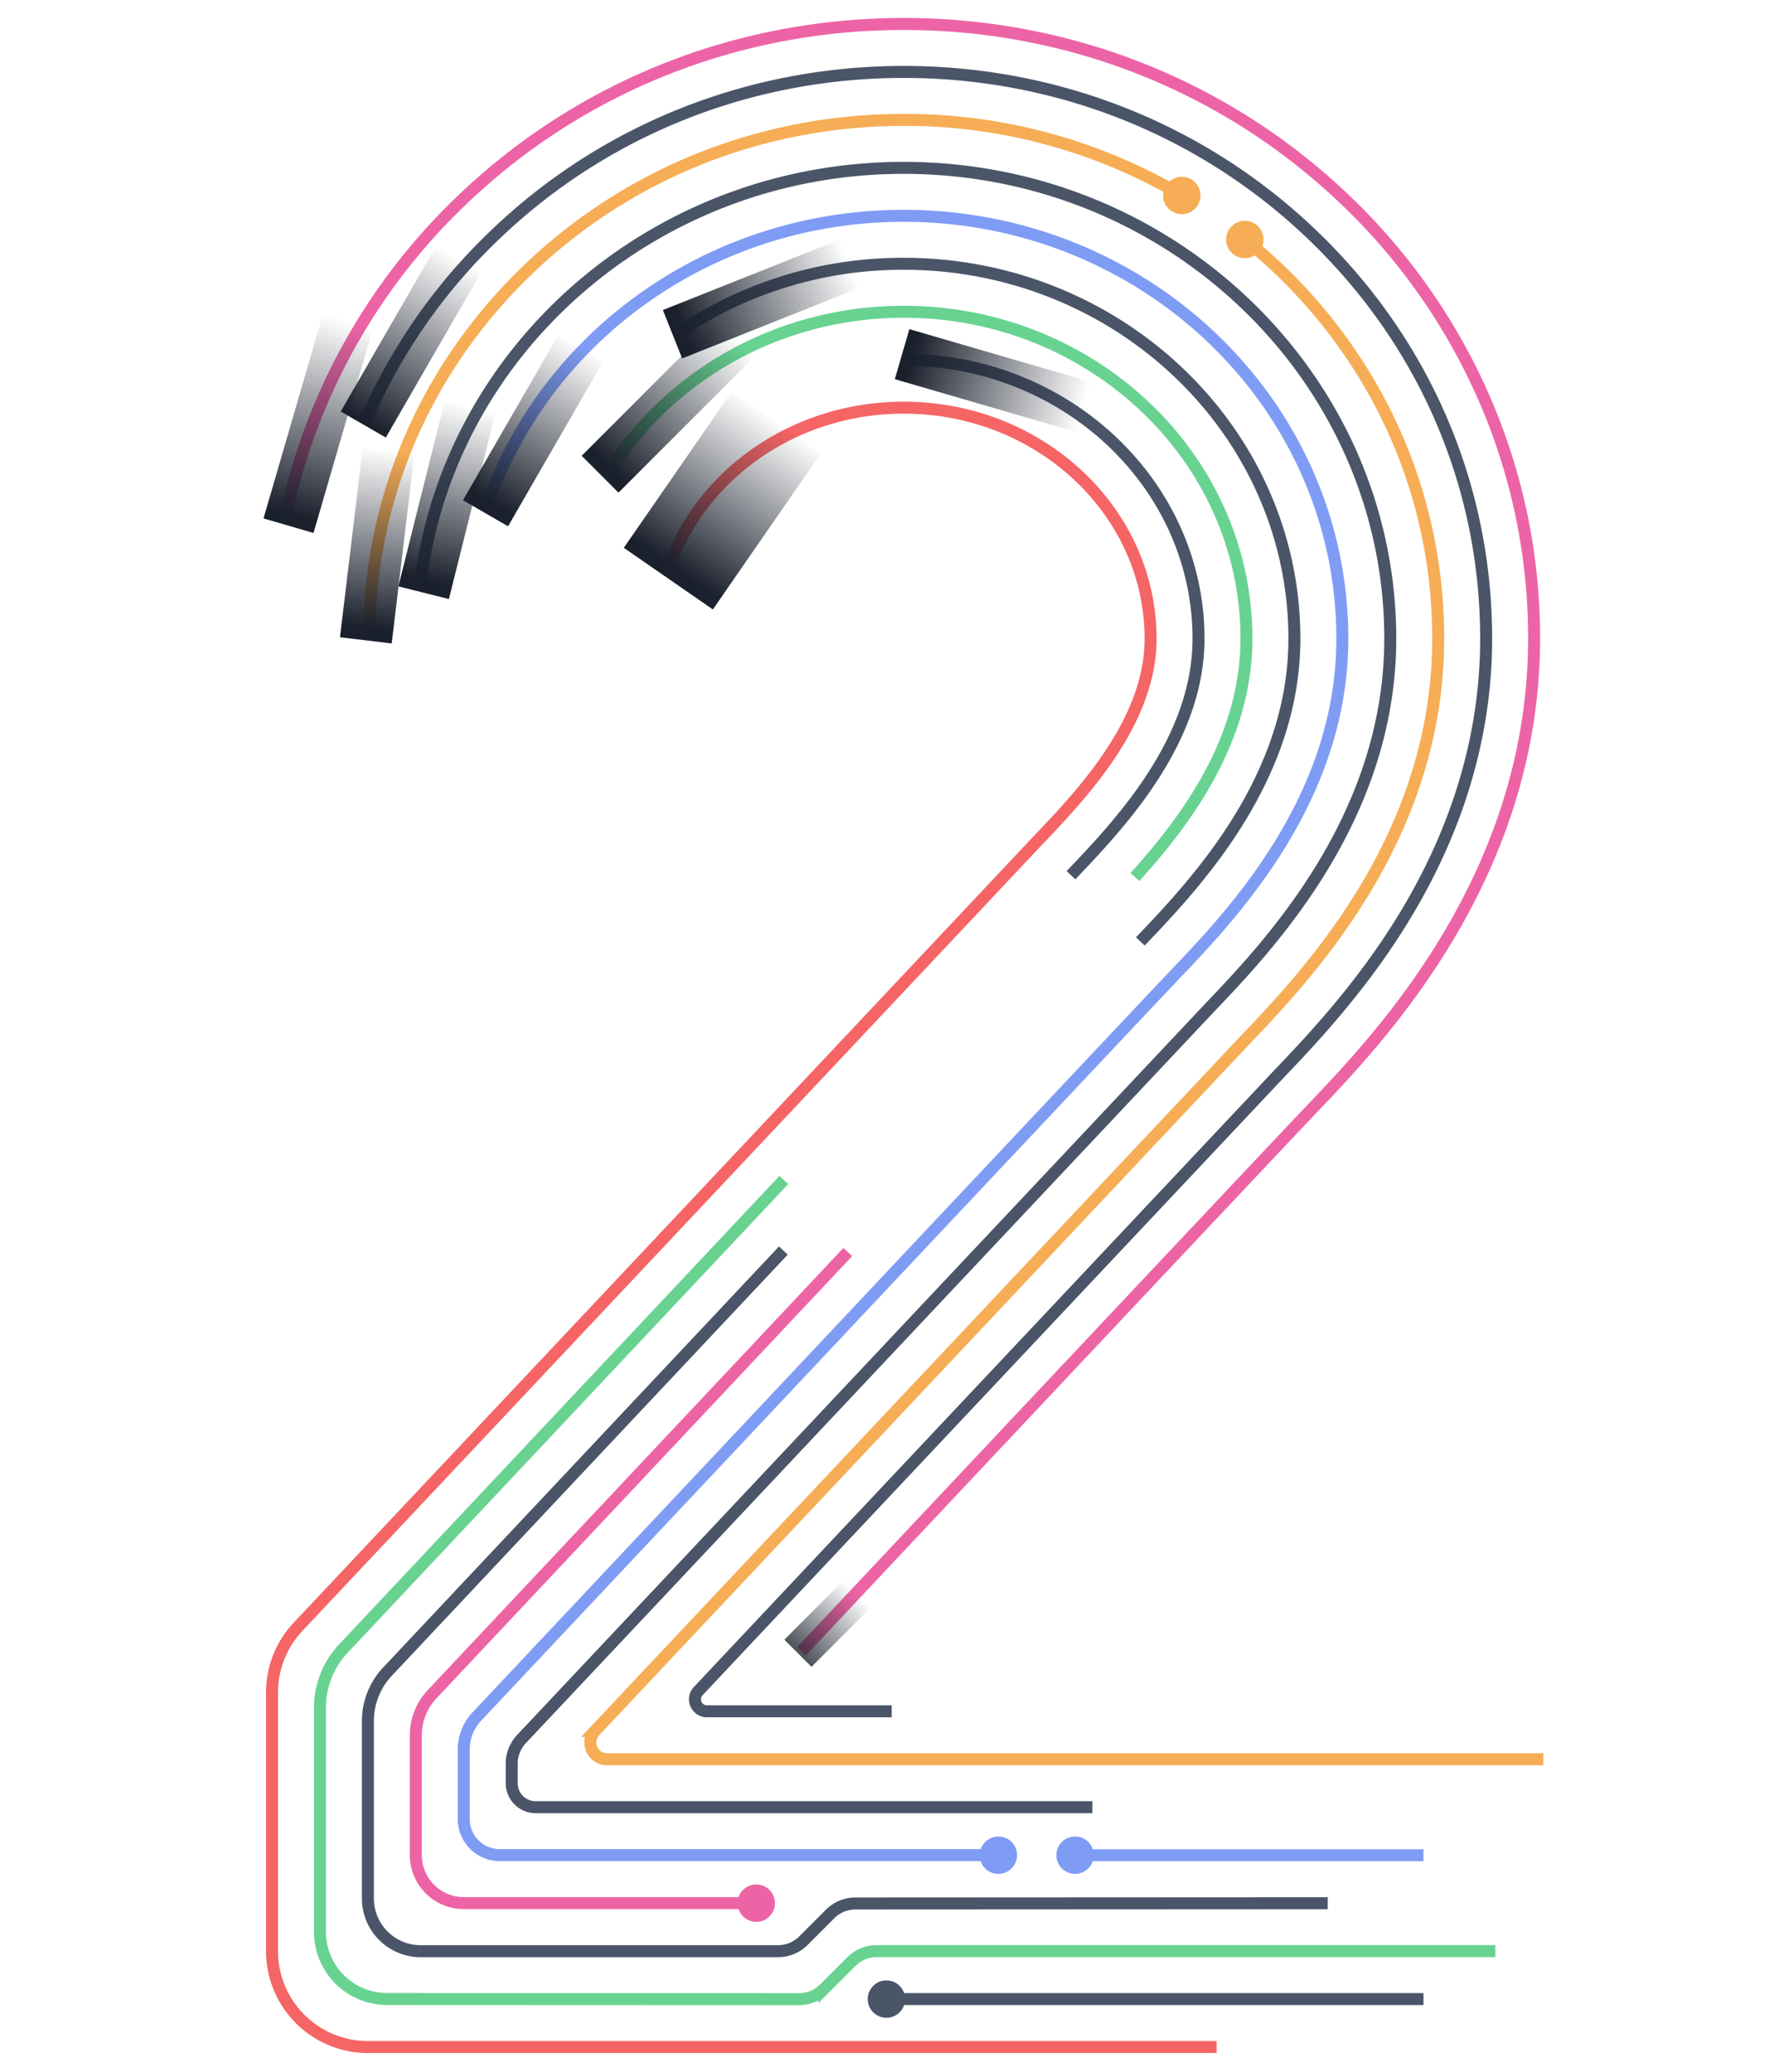 <svg xmlns="http://www.w3.org/2000/svg" xmlns:xlink="http://www.w3.org/1999/xlink" viewBox="0 0 738 864"><defs><linearGradient id="linear-gradient" x1="-3758.36" x2="-3669.36" y1="4951.12" y2="4951.12" gradientTransform="matrix(.89 0 0 .72 3475.5 -3441.59)" gradientUnits="userSpaceOnUse"><stop offset="0" stop-color="#1a202c" stop-opacity="0"/><stop offset="1" stop-color="#1a202c"/></linearGradient><linearGradient id="linear-gradient-2" x1="-5622.89" x2="-5519.89" y1="6420.61" y2="6420.61" gradientTransform="matrix(.46 0 0 1 2925.04 -5748.03)" gradientUnits="userSpaceOnUse"><stop offset="0" stop-color="#1a202c" stop-opacity="0"/><stop offset=".95" stop-color="#1a202c"/></linearGradient><linearGradient xlink:href="#linear-gradient-2" id="linear-gradient-3" x1="491.8" x2="594.8" y1="834" y2="834"/><linearGradient xlink:href="#linear-gradient-2" id="linear-gradient-4" x1="491.86" x2="594.86" y1="774" y2="774"/><linearGradient xlink:href="#linear-gradient-2" id="linear-gradient-5" x1="-3563.57" x2="-3474.57" y1="3927.05" y2="3927.05" gradientTransform="matrix(1 0 0 .72 3651.87 -2666.47)"/><linearGradient xlink:href="#linear-gradient-2" id="linear-gradient-6" x1="-3989.24" x2="-3900.24" y1="3114.68" y2="3114.68" gradientTransform="matrix(.89 0 0 .72 3666.91 -2027.11)"/><linearGradient xlink:href="#linear-gradient-2" id="linear-gradient-7" x1="405.56" x2="508.56" y1="854" y2="854"/><linearGradient xlink:href="#linear-gradient-2" id="linear-gradient-8" x1="-3647.58" x2="-3558.58" y1="3948.83" y2="3948.83" gradientTransform="matrix(.89 0 0 1.51 3506.94 -5738.16)"/><linearGradient xlink:href="#linear-gradient-2" id="linear-gradient-9" x1="76.08" x2="165.08" y1="7359.26" y2="7359.26" gradientTransform="matrix(.89 0 0 .72 307.07 -5168.96)"/><linearGradient xlink:href="#linear-gradient-2" id="linear-gradient-10" x1="521.86" x2="624.86" y1="814" y2="814"/><linearGradient xlink:href="#linear-gradient-2" id="linear-gradient-11" x1="-2210.37" x2="-2121.37" y1="6986.57" y2="6986.57" gradientTransform="matrix(.89 0 0 .72 2244.28 -4933.15)"/><linearGradient xlink:href="#linear-gradient-2" id="linear-gradient-12" x1="-3289.87" x2="-3200.87" y1="5825.69" y2="5825.69" gradientTransform="matrix(.89 0 0 .72 3165.69 -4047.73)"/><linearGradient xlink:href="#linear-gradient-2" id="linear-gradient-13" x1="451.86" x2="554.86" y1="794" y2="794"/><linearGradient xlink:href="#linear-gradient-2" id="linear-gradient-14" x1="-3751.01" x2="-3662.01" y1="4864.56" y2="4864.56" gradientTransform="matrix(.89 0 0 .72 3519.96 -3341.93)"/><linearGradient xlink:href="#linear-gradient-2" id="linear-gradient-15" x1="353.8" x2="456.8" y1="754" y2="754"/><linearGradient xlink:href="#linear-gradient-2" id="linear-gradient-16" x1="-3985.5" x2="-3896.5" y1="3666.51" y2="3666.51" gradientTransform="matrix(.89 0 0 .72 3692.58 -2445.6)"/><linearGradient xlink:href="#linear-gradient-2" id="linear-gradient-17" x1="541.86" x2="644.86" y1="734" y2="734"/><linearGradient xlink:href="#linear-gradient-2" id="linear-gradient-18" x1="294" x2="373" y1="714" y2="714"/><style>.cls-2,.cls-3,.cls-4,.cls-6,.cls-9{fill:none;stroke-miterlimit:10;stroke-width:5px}.cls-2{stroke:#ed64a6}.cls-3{stroke:#4a5568}.cls-4{stroke:#f6ad55}.cls-5{fill:#f6ad55}.cls-6{stroke:#7f9cf5}.cls-7{fill:#7f9cf5}.cls-9{stroke:#68d391}</style></defs><path d="M0 0h738v864H0z" style="fill:transparent"/><path id="_L_Pink" d="M118.68 217.76a250 250 0 0 1 16.42-52.23 255.2 255.2 0 0 1 57-81.5C241.62 36.29 307.29 10 377 10s135.35 26.29 184.9 74a255 255 0 0 1 57 81.5A249.25 249.25 0 0 1 640 266.32c0 99-64.43 166.5-91.94 195.32l-1.33 1.4c-14.64 15.35-130.31 138.3-212.36 225.55" class="cls-2" data-name="[L] Pink"/><path d="M372 713.64h-77.08a5 5 0 0 1-3.64-8.42c42.91-45.63 242.31-257.39 242.31-257.39 12.62-13.21 33.73-35.32 51.53-64.26C608.26 345.94 620 306.49 620 266.32c0-63.55-25.56-123.17-72-167.89C502.22 54.3 441.48 30 377 30S251.75 54.3 206 98.43A235.7 235.7 0 0 0 152.27 176" class="cls-3"/><path d="M154 266.32c0-58.07 23.39-112.57 65.86-153.48C261.88 72.32 317.7 50 377 50a226.87 226.87 0 0 1 116 31.49M519.39 99.81q7.62 6.15 14.76 13C576.61 153.75 600 208.25 600 266.32c0 83-54.62 140.2-80.87 167.7 0 0-242.53 257.61-270.94 287.83a7 7 0 0 0 5.1 11.79h390.57" class="cls-4"/><circle cx="493.03" cy="81.53" r="7.8" class="cls-5"/><circle cx="519.32" cy="99.87" r="7.8" class="cls-5"/><path d="M175 246.27C185.44 147.4 272 70 377 70c111.94 0 203 88.07 203 196.32 0 75-50.89 128.27-75.34 153.89 0 0-270.32 287.17-287.11 305a15 15 0 0 0-4.07 10.28v8.13a10 10 0 0 0 10 10h232.24" class="cls-3"/><path d="M202.47 213.05C225.91 141.71 295.18 90 377 90c101.07 0 183 78.94 183 176.32 0 68.25-47.83 117-71.17 141.51-15.42 16.17-282.07 299.68-289.92 308a20 20 0 0 0-5.43 13.7v29.08a15 15 0 0 0 15 15h208" class="cls-6"/><circle cx="416.5" cy="773.64" r="7.8" class="cls-7"/><circle cx="448.5" cy="773.64" r="7.8" class="cls-7"/><path d="M593.86 773.64H448.5" class="cls-6"/><path d="M281.36 139.79A166.86 166.86 0 0 1 377 110c89.88 0 163 70.12 163 156.32 0 58.94-41.81 102.74-64.27 126.27" class="cls-3"/><path d="M353.67 522.12S193 693 180.27 706.5a25 25 0 0 0-6.79 17.12v50a20 20 0 0 0 20 20h122" class="cls-2"/><circle cx="315.51" cy="793.64" r="7.8" style="fill:#ed64a6"/><path d="M252.6 199.1C277.22 157.87 323.75 130 377 130c78.86 0 143 61.15 143 136.32 0 42.28-25.34 76-46.51 99.4" class="cls-9"/><path d="M326.8 521.49 161.62 697.12a30 30 0 0 0-8.14 20.55v74a22 22 0 0 0 22 22h149.1a15 15 0 0 0 10.61-4.39l11.11-11.12a15 15 0 0 1 10.6-4.39l197-.1M377 150c67.83 0 123 52.18 123 116.32 0 42.92-33.31 77.8-53.21 98.65" class="cls-3"/><path d="M623.86 813.64h-258A15 15 0 0 0 355.2 818l-11.29 11.29a14.93 14.93 0 0 1-10.61 4.39l-171.82-.07a28 28 0 0 1-28-28v-93.48a36 36 0 0 1 9.77-24.66S298.84 522 327 492.07" class="cls-9"/><path d="M593.86 833.64H369.8" class="cls-3"/><circle cx="369.8" cy="833.64" r="7.8" style="fill:#4a5568"/><path id="_1" d="M507.56 853.64H153.48a40 40 0 0 1-40-40V705.79a40 40 0 0 1 10.86-27.4l308-327.23c19-19.89 47.67-49.94 47.67-84.84C480 213.21 433.79 170 377 170c-46.67 0-86.19 29.16-98.8 69" data-name="1" style="fill:none;stroke-miterlimit:10;stroke-width:5px;stroke:#f56565"/><path d="M131.75 131.89h79.18v21.72h-79.18z" style="fill:url(#linear-gradient)" transform="rotate(120 171.342 142.751)"/><path d="M325.91 664.58h47.61v16h-47.61z" style="fill:url(#linear-gradient-2)" transform="rotate(135 349.715 672.586)"/><path d="M491.8 826h103v16h-103z" style="fill:url(#linear-gradient-3)"/><path d="M491.86 766h103v16h-103z" style="fill:url(#linear-gradient-4)"/><path d="M88.3 165.64h89v21.72h-89z" style="fill:url(#linear-gradient-5)" transform="rotate(106.23 132.8 176.497)"/><path d="M117.75 216.89h79.18v21.72h-79.18z" style="fill:url(#linear-gradient-6)" transform="rotate(96.85 157.347 227.741)"/><path d="M405.56 846h103v16h-103z" style="fill:url(#linear-gradient-7)"/><path d="M261.75 186.16h79.18v45.18h-79.18z" style="fill:url(#linear-gradient-8)" transform="rotate(124.68 301.346 208.745)"/><path d="M374.75 147.89h79.18v21.72h-79.18z" style="fill:url(#linear-gradient-9)" transform="rotate(-163.77 414.346 158.75)"/><path d="M521.86 806h103v16h-103z" style="fill:url(#linear-gradient-10)"/><path d="M277.75 113.89h79.18v21.72h-79.18z" style="fill:url(#linear-gradient-11)" transform="rotate(158.29 317.343 124.743)"/><path d="M238.75 158.89h79.18v21.72h-79.18z" style="fill:url(#linear-gradient-12)" transform="rotate(135 278.34 169.753)"/><path d="M451.86 786h103v16h-103z" style="fill:url(#linear-gradient-13)"/><path d="M182.75 168.89h79.18v21.72h-79.18z" style="fill:url(#linear-gradient-14)" transform="rotate(120 222.342 179.75)"/><path d="M353.8 746h103v16h-103z" style="fill:url(#linear-gradient-15)"/><path d="M146.75 197.89h79.18v21.72h-79.18z" style="fill:url(#linear-gradient-16)" transform="rotate(104.05 186.34 208.757)"/><path d="M541.86 726h103v16h-103z" style="fill:url(#linear-gradient-17)"/><path d="M294 706h79v16h-79z" style="fill:url(#linear-gradient-18)"/></svg>